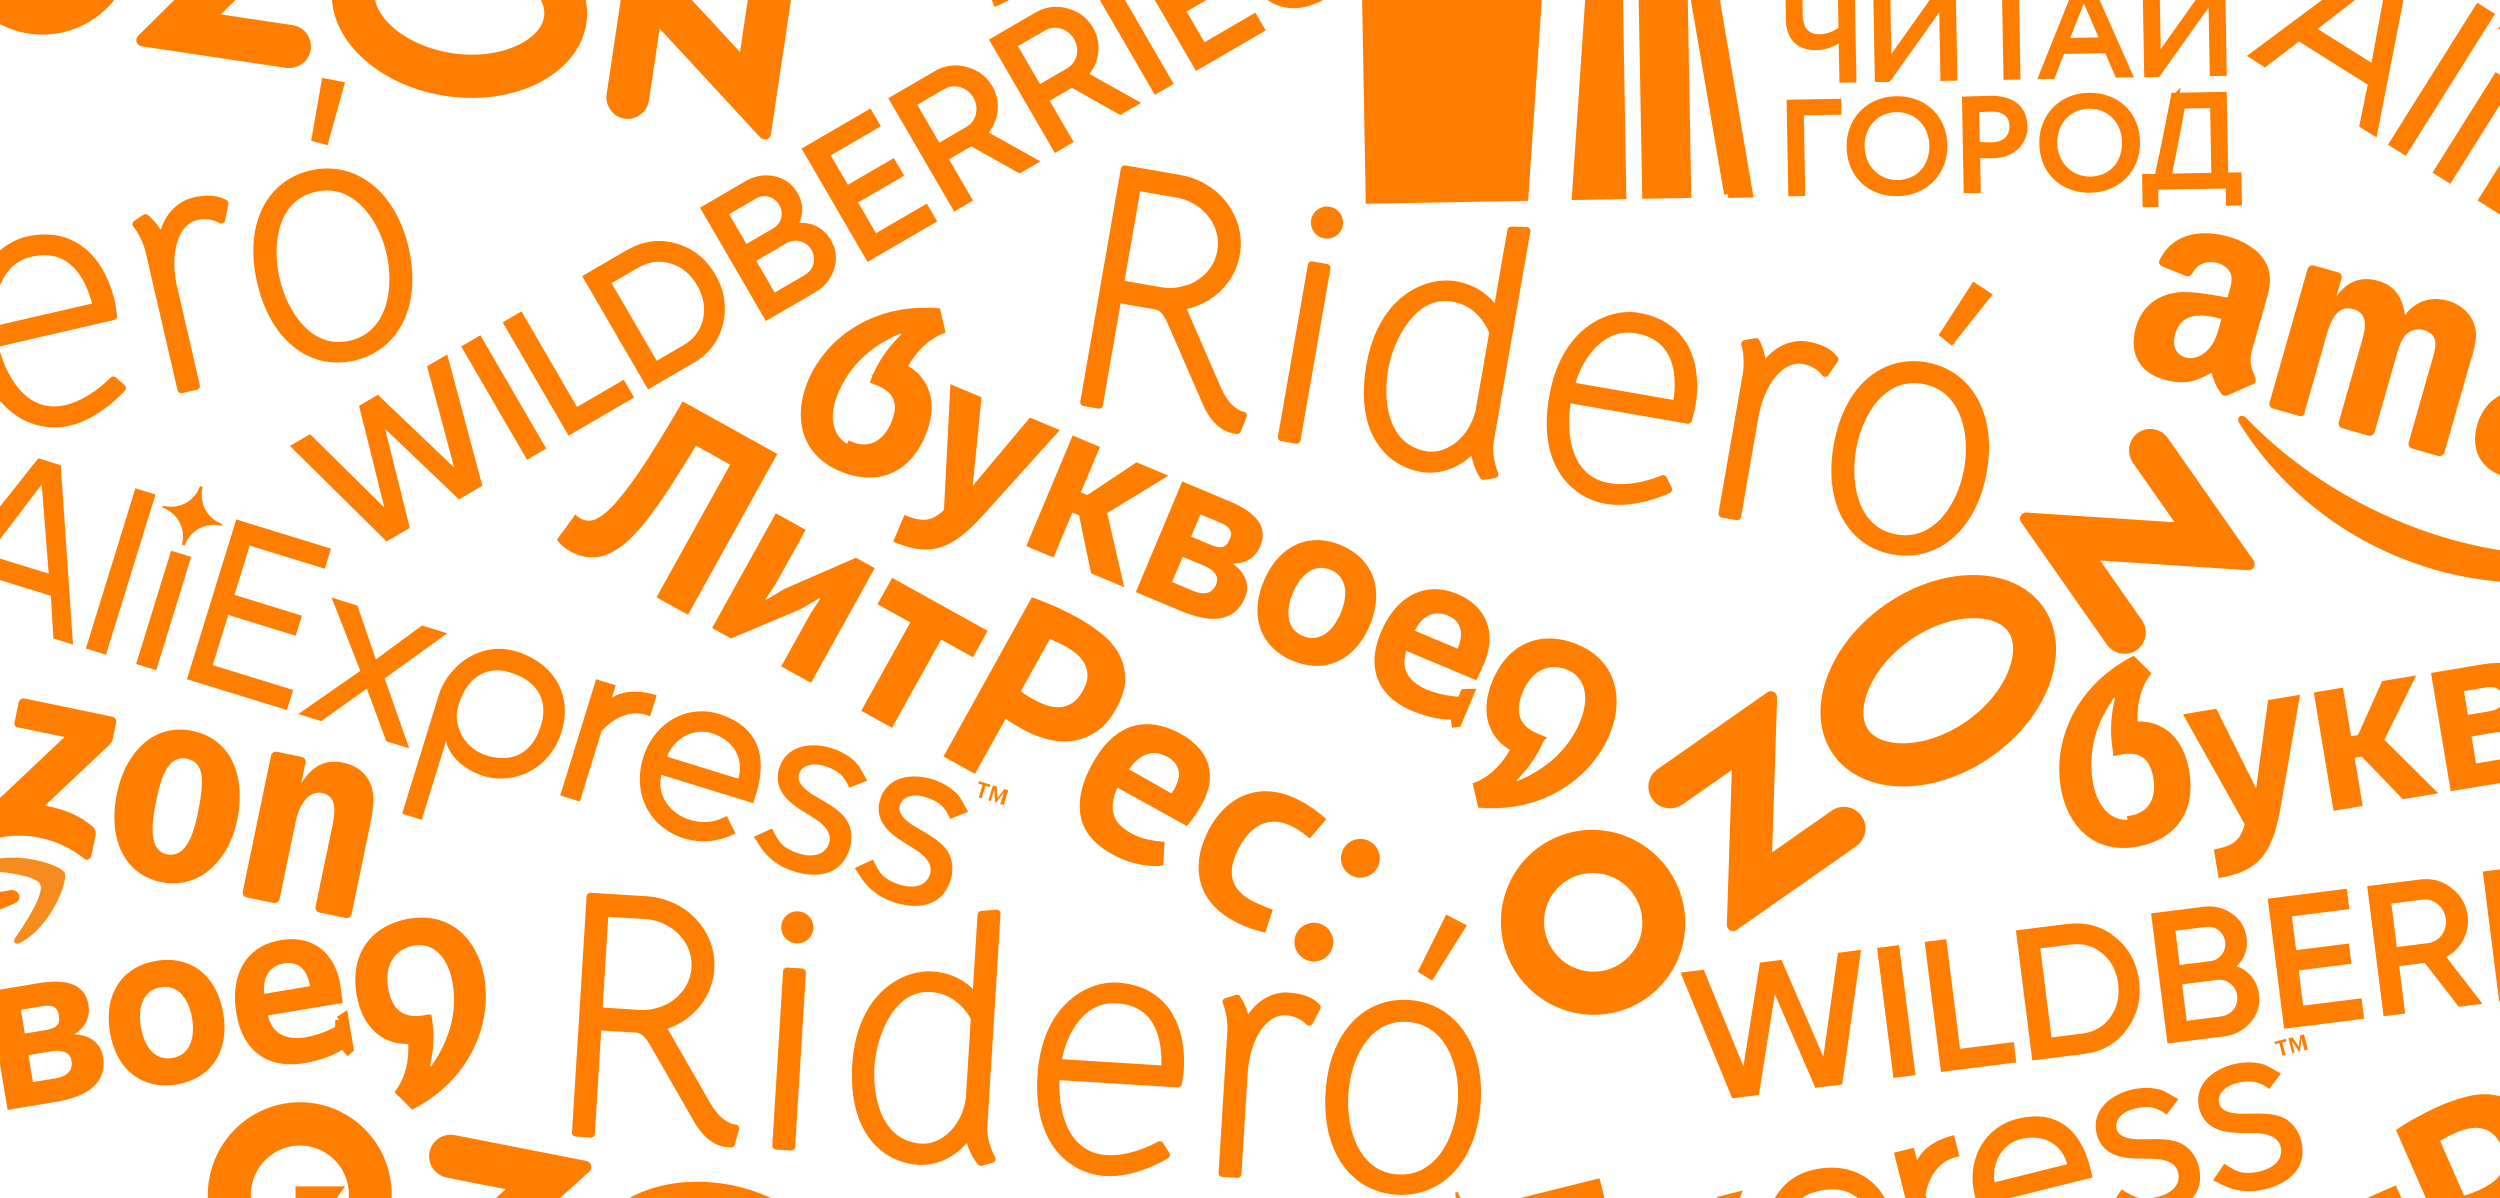 <svg xmlns="http://www.w3.org/2000/svg" width="313" height="150" fill="none"><rect width="100%" height="100%" fill="#333333" stroke="none"/><g clip-path="url(#a)"><path fill="#fff" d="M0 0h313v150H0z"/><path fill="#FF7E00" stroke="#FF7E00" stroke-linejoin="round" stroke-width=".5" d="M100.652 121.768a.25.25 0 0 0-.235-.265l-1.862-.116a.25.25 0 0 0-.265.234l-1.35 21.795a.25.25 0 0 0 .234.265l1.863.116a.25.25 0 0 0 .265-.234l1.35-21.795Zm-.963-3.906a1.76 1.76 0 1 0 .216-3.513 1.76 1.76 0 0 0-.216 3.513Zm24.512 27.481a.248.248 0 0 0 .154-.363v-.001l-.002-.004-.009-.016-.034-.065a9.649 9.649 0 0 1-.495-1.159c-.265-.753-.509-1.737-.449-2.699l1.649-26.63a.249.249 0 0 0-.271-.264l-1.88.162a.25.25 0 0 0-.228.233l-.609 9.846c-1.071-1.163-2.77-2.35-5.323-2.508-3.638-.225-9.209 2.698-9.749 11.422-.265 4.283.684 7.291 2.245 9.266 1.561 1.976 3.714 2.889 5.797 3.018 2.262.14 4.581-.964 6.166-3.037.169.797.468 1.477.748 1.991a8.143 8.143 0 0 0 .667 1.034l.005.008c.055.099.171.15.283.121l1.335-.355Zm-1.615.238-.001-.001.001.001Zm-6.013-21.622h.002c3.251.202 4.848 2.829 5.218 3.561l-.619 9.989c-.553 3.843-3.355 6.075-5.805 5.923-2.472-.153-4.063-1.503-5.013-3.393-.956-1.902-1.258-4.349-1.116-6.641.102-1.652.677-4.122 1.868-6.124 1.19-2 2.963-3.489 5.465-3.315Zm29.368 2.196-.001-.002c-1.418-1.737-3.457-2.721-6.052-2.882-3.638-.225-9.209 2.699-9.749 11.422-.265 4.286.745 7.299 2.367 9.277a8.251 8.251 0 0 0 5.913 3.022c1.875.116 3.756-.41 5.179-.971 1.424-.561 2.411-1.165 2.507-1.229a.249.249 0 0 0 .073-.342l-.761-1.201a.247.247 0 0 0-.195-.116c-.051-.003-.091.011-.091.011l-.024.009a.86.86 0 0 1-.023.01 1.196 1.196 0 0 1-.038.02l-.059.031a15.938 15.938 0 0 1-1.955.879c-1.226.454-2.846.876-4.481.775-2.473-.153-4.064-1.503-5.014-3.393-.938-1.867-1.246-4.257-1.123-6.51l15.046.932a.25.25 0 0 0 .262-.211l.13-.819a8.58 8.58 0 0 0 .109-.978c.036-.558.052-1.318-.019-2.177-.141-1.713-.627-3.849-2.001-5.557Zm-13.232 6.696c.132-1.221.702-3.094 1.793-4.665 1.165-1.676 2.896-2.977 5.297-2.828 1.531.095 2.655.553 3.483 1.204.83.652 1.379 1.511 1.738 2.43.666 1.705.669 3.59.616 4.66l-12.927-.801Zm31.003-4.78.001.001a.248.248 0 0 0 .219.09.248.248 0 0 0 .196-.133l.947-1.811a.248.248 0 0 0-.093-.33l-.015-.015-.016-.016c-.031-.03-.075-.074-.13-.125a3.488 3.488 0 0 0-.614-.45c-.57-.333-1.473-.675-2.875-.762-1.987-.123-3.876.948-5.183 3.106a7.352 7.352 0 0 0-.539-1.731 6.85 6.85 0 0 0-.492-.9l-.011-.016-.024-.038-.005-.008a.25.25 0 0 0-.296-.126l-1.298.397a.25.25 0 0 0-.127.388l.013.029c.019.045.047.116.079.21.066.188.149.463.227.8.158.675.294 1.593.233 2.573l-1.092 17.634a.25.25 0 0 0 .234.265l1.863.115a.25.25 0 0 0 .265-.234l.78-12.601c.139-2.245.769-4.178 1.684-5.521.917-1.345 2.096-2.07 3.344-1.993a4.295 4.295 0 0 1 2.061.653 3.588 3.588 0 0 1 .63.511.413.413 0 0 1 .028.032l.006.006Zm-71.808 12.953a2.777 2.777 0 0 1-.983-.387l-.009-.006a5.005 5.005 0 0 1-1.364-1.181 11.514 11.514 0 0 1-.75-1.054l-5.582-9.743c3.296-1.018 5.753-3.862 5.969-7.357.284-4.589-3.416-8.537-8.256-8.837l-5.112-.316-1.862-.116a.25.25 0 0 0-.265.234l-1.828 29.523a.25.25 0 0 0 .234.265l1.862.115a.25.25 0 0 0 .265-.234l.817-13.184 4.658.288c.811.087 1.34.765 1.814 1.516l5.707 9.936.003.006c1.106 1.815 2.425 2.803 3.964 2.898h.004l.002.001h.015v.001h.018v.001h.015v.001h.015l.001.001h.016l.002.001h.015v.001h.016l.001.001h.014l.001.001h.016v.001h.016l.001.001h.016v.001h.016v.001h.016v.001h.016v.001h.016l.001.001h.015l.001.001h.015l.001.001h.015l.001.001h.015l.001.001h.005a.25.25 0 0 0 .257-.184l.514-1.877a.25.25 0 0 0-.226-.316h-.012l-.001-.001h-.016v-.001h-.016v-.001h-.016v-.001h-.016v-.001h-.016v-.001h-.016l-.001-.001h-.015l-.001-.001h-.016v-.001h-.004Zm-16.017-14.596-.701-.044.735-11.864.701.043 4.161.258c.882.054 1.71.259 2.486.651l.006.002a6.503 6.503 0 0 1 1.981 1.426c1.112 1.176 1.664 2.696 1.567 4.25-.096 1.554-.831 2.994-2.079 4.024l-.006.006c-.601.53-1.309.906-2.132 1.163l-.01.003a6.3 6.3 0 0 1-2.548.339l-4.16-.257Zm90.321 10.379c-.226 3.648.552 6.69 2.087 8.869 1.538 2.183 3.826 3.483 6.577 3.653 2.771.172 5.233-.854 7.054-2.843 1.818-1.986 2.985-4.917 3.21-8.546.223-3.591-.586-6.625-2.151-8.809-1.567-2.188-3.883-3.51-6.634-3.681-2.751-.17-5.182.838-6.978 2.814-1.792 1.973-2.939 4.895-3.165 8.543Zm2.357.226c.145-2.345.835-4.769 2.104-6.56 1.262-1.782 3.089-2.932 5.543-2.78 2.455.152 4.158 1.512 5.22 3.43 1.067 1.925 1.483 4.407 1.338 6.75-.147 2.363-.867 4.805-2.166 6.609-1.293 1.797-3.152 2.955-5.605 2.803-2.453-.152-4.124-1.528-5.157-3.462-1.037-1.944-1.423-4.445-1.277-6.79Z"/><path fill="#FF7E00" stroke="#FF7E00" stroke-width=".5" d="m179.016 122.304.211.131.132-.211 3.796-6.05.144-.23-.241-.125-1.657-.858-.225-.117-.114.227-3.134 6.29-.102.204.194.12.996.619Z"/><path fill="#FF7E00" stroke="#FF7E00" stroke-linejoin="round" stroke-width=".5" d="M9.984 30.918h-.002c-1.854-1.263-4.088-1.625-6.622-1.04-3.552.82-8.059 5.21-6.093 13.725.967 4.185 2.794 6.785 4.911 8.22a8.254 8.254 0 0 0 6.53 1.212c1.83-.423 3.483-1.463 4.687-2.405 1.205-.944 1.979-1.804 2.053-1.892a.25.25 0 0 0-.027-.35l-1.071-.934a.25.25 0 0 0-.22-.055c-.05.011-.084.036-.085.036a.297.297 0 0 0-.04.032 1.442 1.442 0 0 0-.078.076l-.046.045a15.781 15.781 0 0 1-1.577 1.355c-1.046.784-2.48 1.65-4.075 2.019-2.414.557-4.324-.284-5.773-1.825-1.43-1.522-2.406-3.726-2.93-5.921l14.688-3.392a.25.25 0 0 0 .191-.276l-.109-.822a8.365 8.365 0 0 0-.174-.969 14.967 14.967 0 0 0-.638-2.081c-.623-1.603-1.697-3.511-3.5-4.758ZM-.793 41.106c-.222-1.208-.209-3.166.39-4.983.639-1.938 1.928-3.678 4.272-4.22 1.494-.344 2.702-.225 3.681.163.982.389 1.753 1.056 2.359 1.835 1.123 1.444 1.663 3.25 1.917 4.29l-12.62 2.915Zm28.357-13.411h.001a.25.25 0 0 0 .385-.159l.393-2.006a.25.25 0 0 0-.183-.29l-.019-.01-.02-.01a3.522 3.522 0 0 0-.878-.34c-.64-.157-1.603-.228-2.972.088-1.94.448-3.445 2.013-4.083 4.453a7.36 7.36 0 0 0-1.01-1.505 6.81 6.81 0 0 0-.743-.735l-.034-.03-.007-.006a.25.25 0 0 0-.32-.037l-1.131.75a.25.25 0 0 0-.011.409 3.349 3.349 0 0 1 .157.203 9.085 9.085 0 0 1 1.401 3.102l3.975 17.215a.25.25 0 0 0 .3.187l1.818-.42a.25.25 0 0 0 .187-.3l-2.84-12.301c-.506-2.191-.453-4.224.042-5.772.495-1.55 1.419-2.581 2.638-2.863a4.29 4.29 0 0 1 2.161.04 3.578 3.578 0 0 1 .75.31l.036.022.007.005Zm4.881 7.663c.822 3.562 2.433 6.256 4.525 7.907 2.097 1.655 4.66 2.25 7.346 1.63 2.705-.625 4.773-2.31 5.952-4.735 1.177-2.421 1.462-5.563.644-9.107-.81-3.505-2.45-6.183-4.571-7.831-2.125-1.652-4.722-2.26-7.408-1.64-2.685.62-4.729 2.28-5.888 4.686-1.156 2.401-1.423 5.529-.6 9.09Zm2.323-.455c-.529-2.289-.557-4.81.149-6.887.702-2.068 2.127-3.69 4.522-4.244 2.397-.553 4.416.266 5.98 1.801 1.572 1.542 2.677 3.803 3.205 6.09.533 2.307.537 4.853-.194 6.952-.728 2.091-2.18 3.73-4.575 4.283-2.394.553-4.388-.29-5.929-1.85-1.548-1.568-2.63-3.855-3.158-6.145Z"/><path fill="#FF7E00" stroke="#FF7E00" stroke-width=".5" d="m40.592 17.807.24.066.066-.24 1.916-6.88.073-.262-.267-.05-1.833-.352-.25-.048-.043.25-1.214 6.923-.039.224.22.06 1.13.31Z"/><path fill="#FF7E00" stroke="#FF7E00" stroke-linejoin="round" stroke-width=".5" d="M166.324 33.587a.25.25 0 0 0-.203-.29l-1.839-.32a.25.25 0 0 0-.289.204l-3.748 21.512a.25.25 0 0 0 .203.29l1.839.32a.25.25 0 0 0 .289-.204l3.748-21.512Zm-.526-3.989a1.76 1.76 0 1 0 .604-3.467 1.76 1.76 0 0 0-.604 3.467Zm21.329 30.019a.25.25 0 0 0 .193-.343v-.001l-.002-.004-.007-.017-.027-.068a9.935 9.935 0 0 1-.363-1.206c-.181-.778-.314-1.783-.149-2.733l4.58-26.285a.25.25 0 0 0-.24-.293l-1.886-.046a.25.25 0 0 0-.253.207l-1.693 9.718c-.936-1.275-2.494-2.641-5.013-3.08-3.591-.626-9.451 1.665-10.951 10.275-.736 4.227-.125 7.323 1.208 9.458 1.334 2.136 3.373 3.281 5.429 3.64 2.232.388 4.659-.453 6.463-2.339a7.42 7.42 0 0 0 .524 2.062 7.927 7.927 0 0 0 .513 1.04c.016.028.028.047.035.062l.005.008a.25.25 0 0 0 .268.15l1.366-.205Zm-1.632.06-.001-.002h.001v.001Zm-3.588-22.154h.002c3.209.56 4.505 3.346 4.792 4.115l-1.718 9.86c-.973 3.758-4.005 5.667-6.423 5.246-2.441-.425-3.873-1.943-4.608-3.926-.74-1.997-.77-4.462-.376-6.724.284-1.63 1.128-4.022 2.533-5.88 1.403-1.857 3.329-3.14 5.798-2.691Zm28.946 5.424-.001-.002c-1.218-1.883-3.135-3.086-5.697-3.532-3.591-.625-9.45 1.665-10.95 10.275-.738 4.231-.066 7.338 1.327 9.482a8.255 8.255 0 0 0 5.544 3.657c1.851.322 3.778.006 5.254-.394 1.477-.4 2.525-.892 2.627-.944a.25.25 0 0 0 .111-.332l-.623-1.278a.25.25 0 0 0-.298-.13 16.03 16.03 0 0 1-2.166.705c-1.269.317-2.926.557-4.54.276-2.44-.425-3.872-1.943-4.608-3.926-.726-1.958-.768-4.368-.398-6.594l14.852 2.587a.25.25 0 0 0 .284-.18l.219-.8c.034-.1.126-.45.216-.96.098-.55.197-1.304.222-2.166.049-1.718-.198-3.894-1.375-5.744Zm-13.891 5.195c.266-1.2 1.039-2.998 2.298-4.439 1.342-1.537 3.206-2.639 5.576-2.226 1.511.263 2.577.843 3.329 1.581.753.74 1.203 1.654 1.459 2.608.474 1.767.268 3.64.098 4.699l-12.76-2.223Zm31.341-1.328h.001v.001a.25.25 0 0 0 .417.003l1.141-1.695a.249.249 0 0 0-.056-.338l-.013-.017-.014-.017a3.572 3.572 0 0 0-.676-.654c-.53-.394-1.39-.834-2.774-1.075-1.961-.342-3.956.514-5.493 2.514a7.352 7.352 0 0 0-.345-1.78 6.977 6.977 0 0 0-.399-.965l-.02-.04-.004-.01a.25.25 0 0 0-.28-.158l-1.334.252a.25.25 0 0 0-.169.372l.01.03c.014.047.033.12.055.218a9.058 9.058 0 0 1 .085 3.403l-3.032 17.405a.25.25 0 0 0 .203.29l1.838.32a.251.251 0 0 0 .29-.204l2.167-12.438c.386-2.215 1.225-4.067 2.283-5.301 1.059-1.236 2.311-1.826 3.544-1.611a4.291 4.291 0 0 1 1.976.876c.209.17.362.328.461.443.049.057.085.104.108.134l.025.035.005.007Zm-72.799 4.946a2.78 2.78 0 0 1-.934-.494l-.009-.006a5.008 5.008 0 0 1-1.225-1.325c-.218-.36-.43-.708-.628-1.13l-4.474-10.3c3.389-.649 6.145-3.203 6.746-6.653.789-4.53-2.453-8.862-7.23-9.694l-5.046-.88-1.838-.32a.25.25 0 0 0-.289.204l-5.077 29.14a.25.25 0 0 0 .203.289l1.839.32a.25.25 0 0 0 .289-.203l2.267-13.014 4.599.801c.796.176 1.246.909 1.635 1.707l4.575 10.505h-.001l.003.006c.899 1.927 2.101 3.054 3.62 3.319h.006l.001.001h.005v.001h.006l.001.001h.004l.001.001h.005l.001.001h.005l.001.001h.005v.001h.005l.001.001h.005l.001.001h.005v.001h.006v.001h.005l.001.001h.005l.001.001h.005v.001h.006v.001h.005l.001.001h.005l.001.001h.005v.001h.006v.001h.005l.001.001h.005v.001h.006v.001h.006v.001h.005l.001.001h.005v.001h.005l.001.001h.005l.001.001h.005l.001.001h.005v.001h.005l.001.001h.006v.001h.005l.001.001h.005v.001h.005l.001.001h.005l.001.001h.005v.001h.006v.001h.006v.001h.005l.001.001h.005v.001h.006v.001h.005l.001.001h.006v.001h.005l.001.001h.005v.001h.006v.001h.005l.001.001h.005l.001.001h.005v.001h.005l.001.001h.005l.001.001h.005v.001h.006v.001h.006v.001h.002a.249.249 0 0 0 .275-.154l.718-1.809a.248.248 0 0 0-.189-.339h-.008v-.001h-.006v-.001h-.005v-.001h-.006v-.001h-.006v-.001h-.006v-.001h-.005v-.001h-.006v-.001h-.006v-.001h-.005l-.001-.001h-.005l-.001-.001h-.005v-.001h-.006v-.001h-.005l-.001-.001h-.005v-.001h-.006v-.001h-.006v-.001h-.005l-.001-.001h-.005v-.001h-.006v-.001h-.006v-.001h-.005v-.001h-.006v-.001h-.006v-.001h-.002Zm-14.307-16.276-.693-.12 2.041-11.712.692.121 4.107.715c.87.152 1.671.447 2.399.922l.006.003a6.521 6.521 0 0 1 1.812 1.636c.974 1.291 1.355 2.863 1.088 4.397-.268 1.534-1.158 2.884-2.511 3.77l-.007.005c-.656.46-1.401.757-2.248.92l-.01.003c-.846.2-1.699.207-2.569.056l-4.107-.716Zm88.622 20.288c-.627 3.601-.19 6.71 1.095 9.045 1.288 2.34 3.419 3.884 6.134 4.357 2.735.477 5.295-.271 7.324-2.047 2.026-1.772 3.511-4.557 4.135-8.14.617-3.544.148-6.648-1.165-8.992-1.316-2.347-3.472-3.917-6.188-4.39-2.715-.473-5.243.26-7.246 2.026-1.999 1.763-3.461 4.54-4.089 8.141Zm2.318.485c.403-2.315 1.357-4.648 2.815-6.288 1.452-1.632 3.395-2.573 5.817-2.15 2.423.421 3.965 1.961 4.809 3.984.848 2.032.987 4.545.584 6.857-.406 2.332-1.392 4.68-2.882 6.33-1.484 1.642-3.459 2.588-5.881 2.166-2.421-.422-3.93-1.973-4.742-4.01-.817-2.046-.924-4.575-.52-6.89Z"/><path fill="#FF7E00" stroke="#FF7E00" stroke-width=".5" d="m244.15 42.771.196.154.154-.195 4.441-5.594.169-.212-.226-.151-1.552-1.036-.212-.141-.137.213-3.81 5.906-.123.19.179.142.921.724Z"/><path fill="#FF7E00" d="M312.123 137.072c-1.066-.148-2.172-.067-3.29.229a21.032 21.032 0 0 0-3.271 1.117c-1.002.44-2 .93-2.963 1.457a35.222 35.222 0 0 0-2.624 1.59l9.147 20.871 4.127-1.809-3.178-7.252c.109-.03.284-.072.527-.16.227-.082.484-.177.726-.266.257-.095.479-.192.7-.289l.486-.213a12.464 12.464 0 0 0 2.847-1.722c.857-.692 1.546-1.486 2.039-2.405.514-.911.789-1.927.846-3.041.071-1.121-.199-2.338-.78-3.664-.64-1.46-1.428-2.537-2.36-3.219-.924-.666-1.912-1.077-2.979-1.224Zm1.444 8.346a3.19 3.19 0 0 1-.519 1.58 4.062 4.062 0 0 1-1.191 1.172 9.141 9.141 0 0 1-1.542.852l-.369.161c-.162.071-.36.141-.537.218-.183.063-.366.126-.535.182-.154.05-.299.078-.38.096l-2.991-6.824c.202-.142.484-.3.825-.485.341-.184.718-.367 1.115-.541a8.373 8.373 0 0 1 1.598-.525 4.078 4.078 0 0 1 1.58-.042c.515.091.973.294 1.402.633.423.324.78.818 1.071 1.481.357.775.517 1.46.473 2.042Zm-24.616 11.948 4.304-1.886 5.077 11.585 4.039-1.77-5.077-11.585 4.186-1.835-1.518-3.463-12.529 5.49 1.518 3.464ZM140.045 81.785c-.528-.938-1.263-1.77-2.176-2.478a20.92 20.92 0 0 0-2.871-1.925 37.724 37.724 0 0 0-2.955-1.475 35.054 35.054 0 0 0-2.854-1.124l-11.06 19.924 3.94 2.187 3.842-6.923c.091.069.23.183.448.322l.652.417c.231.147.442.264.653.381l.464.258a12.45 12.45 0 0 0 3.096 1.221c1.069.262 2.118.33 3.148.165 1.036-.143 2.011-.54 2.932-1.17.934-.623 1.739-1.575 2.442-2.841.773-1.393 1.153-2.674 1.13-3.827-.03-1.14-.302-2.174-.831-3.112Zm-5.764 6.206a3.192 3.192 0 0 1-1.572.544 4.047 4.047 0 0 1-1.654-.237 9.144 9.144 0 0 1-1.612-.71l-.352-.196c-.154-.086-.329-.201-.498-.295l-.469-.316c-.133-.092-.244-.19-.307-.243l3.617-6.515c.234.075.531.203.884.362.354.16.727.349 1.107.56.493.273.962.589 1.386.953.423.364.752.767.991 1.231.239.464.355.952.346 1.499-.001.533-.178 1.116-.529 1.75-.4.753-.849 1.295-1.338 1.613Zm16.843 7.325a5.523 5.523 0 0 0-1.306-1.958 8.854 8.854 0 0 0-1.968-1.461c-2.181-1.21-4.235-1.523-6.141-.942-1.898.602-3.558 2.166-4.956 4.685-1.312 2.364-1.801 4.504-1.467 6.456.319 1.944 1.647 3.565 3.954 4.846 1.098.609 2.239 1.04 3.404 1.263 1.157.237 2.163.281 2.998.136l.163-2.946s-.927-.054-1.87-.246a7.525 7.525 0 0 1-2.305-.82c-1.267-.703-1.995-1.513-2.222-2.43-.227-.918-.1-2.043.516-3.284l8.667 4.811c.38-.452.708-.877 1.008-1.318.314-.433.562-.847.789-1.255.617-1.112.978-2.126 1.068-3.052.061-.905-.025-1.744-.332-2.485Zm-4.446 4.03-5.329-3.033c.623-.924 1.356-1.548 2.147-1.845.812-.303 1.511-.302 2.695.318.859.44 1.318 1.174 1.407 1.941.082.782-.279 1.63-.92 2.618Zm9.97 13.374c-2.688-1.491-3.118-3.7-1.431-6.739 1.796-3.236 4.277-3.792 6.852-2.363.9.5 1.915 1.358 1.915 1.358l2.056-2.411c-.941-.891-2.061-1.659-3.017-2.19-5.192-2.883-9.381-.643-11.537 3.241-2.14 3.855-2.343 8.73 2.877 11.628a14.55 14.55 0 0 0 4.055 1.515l.939-2.884c-.03.02-1.837-.67-2.709-1.155Zm12.489-3.134a2.438 2.438 0 0 0 3.304-.946 2.427 2.427 0 0 0-.945-3.304 2.428 2.428 0 0 0-3.304.946 2.44 2.44 0 0 0 .945 3.304Zm-3.468 6.247a2.439 2.439 0 0 0-3.304.945 2.425 2.425 0 0 0 .953 3.29 2.425 2.425 0 0 0 3.297-.931 2.418 2.418 0 0 0-.946-3.304ZM98.251 73.714l-2.328 1.377-.099-.055 1.255-1.862 3.796-6.838-3.743-2.078-7.975 14.366 2.364 1.312 8.716-3.665 2.402-1.41.085.048-1.274 1.962-3.64 6.556 3.729 2.07 7.975-14.366-2.35-1.304-8.913 3.887ZM81.852 56.273a70.374 70.374 0 0 1-2.895 4.32c-.872 1.172-1.633 2.112-2.289 2.797-.664.699-1.261 1.177-1.777 1.443-.414.249-.808.361-1.19.352a2.171 2.171 0 0 1-1.025-.275c-.112-.062-.217-.139-.336-.223-.105-.077-.194-.181-.305-.28l-2.304 3.157c.203.297.444.56.7.794.257.234.607.465 1.043.707a5.642 5.642 0 0 0 2.333.707c.453.011.944-.01 1.424-.112.494-.094.992-.296 1.51-.598a10.271 10.271 0 0 0 2.347-1.808c.775-.766 1.58-1.718 2.404-2.806a73.9 73.9 0 0 0 2.636-3.82 210.88 210.88 0 0 0 3.01-4.826l4.278 2.374-9.217 16.604 3.94 2.187 11.177-20.135-11.847-6.577a185.25 185.25 0 0 1-3.617 6.018Zm28.008 19.376 4.108 2.28-6.139 11.06 3.855 2.14 6.139-11.06 3.996 2.219 1.836-3.307-11.96-6.639-1.835 3.307Zm83.449 95.248-5.087-20.371 12.041-3.006.637 2.554-9.547 2.383 1.564 6.264 8.574-2.141.638 2.554-8.574 2.141 1.594 6.385 10.216-2.551.638 2.554-12.709 3.173.015.061Zm25.357-6.331-5.487-4.38-2.783 6.445-2.919.729 3.848-8.649-7.827-5.991 3.284-.82 5.471 4.577 2.738-6.627 3.223-.805-3.788 8.892 7.158 5.9-2.918.729Zm6.386-3.921 2.505 10.034-2.493.622-3.75-15.019c-.957-3.831.945-8.634 5.505-9.773 4.622-1.154 8.817.899 10.016 5.703 1.169 4.682-1.553 8.786-5.566 9.788-1.946.486-4.773.288-6.217-1.355Zm9.169-7.78c-.82-3.284-3.435-4.698-7.159-3.574-1.809.516-4.272 2.552-2.86 7.174.44 1.505 2.735 3.968 6.201 3.103 2.98-.744 4.744-2.994 3.818-6.703Zm6.58 6.173-3.675-14.715 2.493-.623.395 1.581c.867-1.702 2.631-2.659 4.637-3.16l.668 2.675c-.319.015-3.39.394-4.242 4.742l2.232 8.939-2.493.622-.015-.061Zm6.433-9.422c-1.063-4.257 1.112-8.482 5.308-9.53 5.229-1.306 8.041 1.675 9.149 6.114l.304 1.216-11.676 2.915c.881 2.752 3.739 3.589 6.034 2.951 1.688-.486 2.722-1.261 3.634-2.781l2.067 1.293c-1.156 1.839-2.859 3.298-5.23 3.89-4.454 1.047-8.436-1.447-9.59-6.068Zm5.748-6.991c-2.372.592-3.68 3.115-3.24 5.395l9.061-2.262c-.547-2.189-2.659-3.923-5.821-3.133Zm11.261 8.364 1.414-2.098c-.06.016 1.155.746 1.292.776.517.259 1.003.396 1.581.381 1.687.03 4.515-.805 4.212-3.055-.182-1.246-1.262-1.687-2.402-1.855-1.459-.152-2.964.03-4.453-.244-1.688-.29-2.949-1.202-3.374-2.905-1.109-4.439 5.033-6.748 8.408-5.394.152.091 1.869 1.019 1.808 1.034l-1.46 1.915c-1.185-.866-2.173-1.201-4.119-.715-.973.243-2.204 1.002-2.19 2.097 0 1.55 1.778 1.688 2.949 1.718 1.55.001 3.192-.151 4.667.321 2.036.654 3.054 2.919 2.841 4.911-.229 2.189-2.221 3.526-4.151 4.072-2.281.699-4.47.47-6.521-.761-.122.03-.502-.198-.502-.198Zm12.831-3.204 1.415-2.098c-.061.016 1.155.746 1.291.776.517.259 1.004.396 1.581.381 1.688.03 4.515-.805 4.212-3.055-.182-1.246-1.261-1.687-2.401-1.855-1.46-.152-2.965.03-4.454-.244-1.687-.29-2.949-1.202-3.374-2.905-1.108-4.439 5.034-6.748 8.408-5.394.152.092 1.869 1.019 1.808 1.034l-1.459 1.915c-1.186-.866-2.174-1.201-4.12-.715-.973.243-2.204 1.002-2.189 2.097-.001 1.55 1.778 1.688 2.948 1.718 1.551.001 3.192-.151 4.667.321 2.037.654 3.054 2.92 2.841 4.911-.229 2.189-2.22 3.526-4.151 4.072-2.28.699-4.469.47-6.521-.761-.122.03-.502-.198-.502-.198Zm8.7-15.608-.395-1.582-.547.137-.076-.304 1.459-.364.076.304-.547.136.395 1.581-.365.092Zm2.736-.684-.364-1.46-.183 1.596-.122.031-.912-1.323.365 1.459-.304.076-.471-1.885.486-.121.806 1.155.167-1.398.487-.122.471 1.885-.426.107Zm-101.423 20.673-.031-.122-.03-.121a3.832 3.832 0 0 1-4.483-2.692l-.183.045-.182.046a3.833 3.833 0 0 1-2.692 4.483l.03.122.031.122a3.832 3.832 0 0 1 4.483 2.692l.183-.046.182-.045a3.833 3.833 0 0 1 2.692-4.484Zm123.08-127.021 11.172-17.778 10.507 6.603-1.401 2.229-8.331-5.236-3.435 5.466 7.482 4.702-1.4 2.229-7.483-4.702-3.501 5.572 8.915 5.603-1.4 2.228-11.092-6.97-.033.054Zm-14.802-9.302 1.076-5.245-8.597-5.403-4.26 3.245-2.282-1.434 18.07-13.442 2.494 1.567-4.325 22.08-2.176-1.368Zm3.574-18.998-8.773 6.775 6.74 4.235 2.033-11.01Zm.035 21.267L310.145.334l2.229 1.4-11.171 17.778-2.229-1.4Zm5.572 3.5 7.903-12.577 2.229 1.4-7.903 12.578-2.229-1.4Zm14.822-13.928.067-.106.067-.106a3.833 3.833 0 0 1-1.164-5.099l-.159-.1-.159-.1a3.833 3.833 0 0 1-5.099 1.164l-.066.106-.067.106a3.833 3.833 0 0 1 1.164 5.099l.159.1.159.1a3.832 3.832 0 0 1 5.098-1.164ZM23.387 85.093 29.58 65.03l11.858 3.66-.777 2.516-9.402-2.902-1.904 6.168 8.444 2.607-.777 2.515-8.444-2.607-1.941 6.288 10.06 3.106-.776 2.516-12.516-3.864-.018.06Zm24.972 7.709-2.427-6.587-5.718 4.073-2.874-.888 7.77-5.407-3.596-9.178 3.234.998 2.312 6.749 5.773-4.253 3.174.98-7.844 5.647 3.07 8.753-2.874-.887Zm7.493-.048-3.05 9.881-2.455-.758 4.566-14.792c1.165-3.773 5.278-6.898 9.77-5.511 4.551 1.405 7.077 5.333 5.617 10.064-1.424 4.611-5.877 6.713-9.83 5.493-1.916-.592-4.232-2.225-4.617-4.377Zm11.873-1.91c.998-3.235-.506-5.798-4.275-6.765-1.815-.494-4.977-.027-6.16 4.658-.403 1.516.285 4.81 3.699 5.865 2.934.906 5.608-.106 6.736-3.759Zm2.433 8.687 4.474-14.493 2.456.758-.48 1.558c1.622-1.008 3.626-.914 5.603-.304l-.814 2.635c-.28-.152-3.104-1.418-6.084 1.86l-2.718 8.804-2.455-.758.018-.06ZM80.54 94.8c1.294-4.192 5.342-6.682 9.475-5.406 5.15 1.59 6.013 5.595 4.663 9.967l-.37 1.198-11.498-3.55c-.67 2.81 1.34 5.006 3.635 5.648 1.695.458 2.981.33 4.549-.498l1.099 2.176c-1.941.975-4.153 1.342-6.489.621-4.353-1.41-6.469-5.605-5.064-10.156Zm8.537-3.006c-2.336-.721-4.76.76-5.565 2.94l8.924 2.754c.665-2.156-.245-4.733-3.359-5.694Zm5.305 12.985 2.296-1.062c-.06-.018.603 1.236.704 1.332.308.489.653.858 1.155 1.144 1.428.9 4.28 1.649 5.185-.433.489-1.16-.205-2.097-1.094-2.83-1.17-.886-2.552-1.509-3.684-2.515-1.294-1.12-1.901-2.554-1.383-4.231 1.35-4.372 7.799-3.168 9.985-.263.083.157 1.072 1.84 1.013 1.821l-2.241.883c-.565-1.355-1.237-2.153-3.154-2.745-.958-.296-2.405-.283-2.959.661-.803 1.326.648 2.365 1.633 2.997 1.327.803 2.81 1.523 3.827 2.69 1.404 1.614 1.102 4.079-.111 5.672-1.329 1.755-3.725 1.868-5.66 1.336-2.313-.583-4.067-1.912-5.185-4.028-.12-.037-.327-.429-.327-.429Zm12.637 3.901 2.296-1.062c-.06-.018.602 1.236.704 1.332.308.489.653.858 1.155 1.144 1.428.9 4.28 1.649 5.185-.433.489-1.16-.206-2.096-1.094-2.83-1.17-.886-2.552-1.509-3.685-2.515-1.293-1.121-1.9-2.554-1.383-4.231 1.35-4.372 7.8-3.168 9.986-.263.083.157 1.072 1.84 1.012 1.821l-2.24.883c-.566-1.355-1.238-2.153-3.154-2.745-.958-.296-2.405-.283-2.959.661-.803 1.326.648 2.365 1.633 2.997 1.327.803 2.81 1.523 3.827 2.69 1.404 1.614 1.102 4.079-.111 5.672-1.329 1.755-3.725 1.868-5.66 1.336-2.313-.583-4.067-1.912-5.185-4.028-.12-.037-.327-.429-.327-.429Zm15.523-8.851.481-1.557-.539-.166.092-.3 1.438.444-.093.3-.539-.167-.48 1.557-.36-.111Zm2.695.832.444-1.437-.983 1.271-.12-.037-.095-1.604-.444 1.437-.299-.092.573-1.857.479.148.091 1.406.867-1.11.48.148-.574 1.856-.419-.129ZM6.682 79.936l-.317-5.346-9.702-2.995-3.276 4.237-2.575-.795 13.979-17.66 2.815.87 1.532 22.447-2.456-.758ZM5.221 60.659l-6.722 8.814 7.606 2.348-.884-11.162Zm5.534 20.535 6.193-20.063 2.516.777L13.27 81.97l-2.515-.776Zm6.288 1.94 4.381-14.193 2.516.777-4.382 14.193-2.515-.777Zm10.716-17.288.037-.12.037-.12a3.833 3.833 0 0 1-2.443-4.623l-.18-.056-.18-.055a3.833 3.833 0 0 1-4.623 2.442l-.037.12-.037.12a3.833 3.833 0 0 1 2.442 4.624l.18.055.18.056a3.833 3.833 0 0 1 4.624-2.443Zm189.118 71.666-6.475-15.741 2.9-.366 4.974 12.09 2.064-12.977 2.703-.34 5.239 12.124 1.827-13.011 2.899-.369-2.369 16.853-3.362.42-5.065-11.726-2.001 12.62-3.334.423Zm18.132-18.834 2.761-.347 2.051 16.279-2.761.347-2.051-16.279Zm10.392 12.635 6.721-.847.322 2.553-9.424 1.188-2.051-16.279 2.703-.341 1.729 13.726Zm13.485-15.623c2.266-.286 4.25.265 5.932 1.637 1.7 1.368 2.705 3.207 2.994 5.497.286 2.272-.232 4.302-1.537 6.069-1.289 1.745-3.074 2.771-5.34 3.057l-6.492.818-2.051-16.279 6.492-.818.002.019Zm1.73 13.725c1.561-.197 2.77-.883 3.59-2.055.857-1.176 1.182-2.59.981-4.186-.206-1.634-.867-2.885-1.989-3.812-1.104-.929-2.445-1.294-3.988-1.1l-3.769.475 1.405 11.153 3.77-.475Zm22.199-4.946c.168 1.334-.168 2.502-1.028 3.507-.859 1.005-1.945 1.6-3.354 1.778l-7.063.89-2.052-16.288 6.549-.825c1.352-.17 2.55.137 3.59.865 1.061.744 1.653 1.757 1.814 3.034.18 1.428-.254 2.59-1.256 3.537 1.541.569 2.587 1.811 2.8 3.502Zm-10.458-7.938.54 4.283 3.845-.485c1.2-.151 1.996-1.205 1.844-2.408-.151-1.202-1.183-2.026-2.383-1.875l-3.846.485Zm5.778 10.703c1.256-.158 2.121-1.279 1.96-2.556-.161-1.278-1.276-2.148-2.533-1.99l-4.36.549.575 4.565 4.36-.549-.002-.019Zm10.219-1.326 7.311-.921.322 2.555-10.014 1.261-2.052-16.287 9.9-1.247.322 2.554-7.197.907.533 4.227 6.606-.832.32 2.536-6.607.832.556 4.415Zm19.475.142-4.251-5.495-3.199.403.748 5.936-2.703.341-2.052-16.288 6.606-.832c1.485-.187 2.806.162 3.945 1.068 1.153.866 1.843 2.039 2.028 3.504.26 2.066-.815 4.129-2.681 5.128l4.548 5.858-2.989.377Zm-8.437-12.926.687 5.448 3.884-.489c1.447-.183 2.438-1.529 2.246-3.051-.189-1.502-1.504-2.577-2.932-2.397l-3.885.489Zm22.888 11.105-4.233-5.5-3.199.403.749 5.939-2.703.341-2.054-16.296 6.606-.833c1.486-.187 2.806.163 3.946 1.069 1.153.867 1.843 2.04 2.027 3.506.261 2.068-.814 4.132-2.68 5.131l4.548 5.861-3.007.379Zm-8.419-12.935.687 5.451 3.884-.49c1.447-.182 2.437-1.529 2.246-3.051-.19-1.504-1.505-2.579-2.933-2.4l-3.884.49ZM48.403 67.793 36.295 55.83l2.527-1.468 9.3 9.186-3.168-12.752 2.356-1.368 9.557 9.115-3.399-12.692 2.525-1.472 4.4 16.44-2.93 1.7-9.243-8.817 3.087 12.4-2.904 1.69Zm9.337-24.419 2.406-1.399L68.39 56.16l-2.405 1.399-8.246-14.185Zm14.501 7.572 5.856-3.405 1.294 2.226-8.212 4.773-8.246-14.185 2.356-1.37 6.952 11.96Zm6.313-19.649c1.974-1.148 4.016-1.416 6.1-.81 2.1.596 3.742 1.896 4.903 3.892 1.15 1.98 1.466 4.05.955 6.187-.505 2.11-1.748 3.752-3.722 4.9l-5.657 3.288-8.246-14.185 5.657-3.289.01.017Zm6.952 11.96c1.36-.791 2.206-1.895 2.503-3.294.33-1.417.076-2.846-.732-4.237-.828-1.423-1.925-2.318-3.32-2.733-1.379-.424-2.756-.236-4.1.545l-3.285 1.91 5.65 9.718 3.284-1.91Zm18.505-13.223c.675 1.162.822 2.369.423 3.63-.399 1.261-1.166 2.233-2.393 2.946l-6.155 3.578-8.25-14.193 5.707-3.317c1.177-.685 2.4-.87 3.642-.606 1.268.27 2.208.972 2.855 2.085.723 1.244.777 2.483.225 3.746 1.641-.078 3.089.657 3.946 2.13ZM91.283 26.81l2.17 3.732 3.35-1.948c1.046-.607 1.366-1.889.757-2.936-.609-1.048-1.88-1.404-2.926-.796l-3.351 1.948Zm9.499 7.597c1.095-.636 1.453-2.006.806-3.119-.647-1.113-2.014-1.479-3.109-.842l-3.799 2.208 2.312 3.978 3.799-2.209-.009-.016Zm8.89-5.212 6.371-3.703 1.294 2.226-8.726 5.073-8.25-14.193 8.626-5.015 1.295 2.227-6.272 3.645 2.141 3.683 5.757-3.346 1.285 2.21-5.757 3.346 2.236 3.847Zm17.984-7.475-6.06-3.398-2.787 1.62 3.007 5.173-2.356 1.369-8.25-14.193 5.757-3.346c1.294-.752 2.646-.947 4.049-.557 1.399.347 2.492 1.157 3.235 2.434 1.046 1.8.863 4.12-.465 5.767l6.474 3.617-2.604 1.514Zm-12.815-8.604 2.759 4.747 3.385-1.968c1.261-.732 1.647-2.359.876-3.685-.761-1.31-2.391-1.785-3.635-1.062l-3.385 1.968Zm25.406 1.284-6.044-3.41-2.787 1.62 3.008 5.175-2.355 1.37-8.255-14.2 5.757-3.346c1.294-.753 2.646-.947 4.049-.557 1.4.347 2.493 1.158 3.236 2.435 1.047 1.802.864 4.122-.464 5.77l6.476 3.62-2.621 1.523Zm-12.801-8.62 2.761 4.75 3.384-1.968c1.261-.732 1.647-2.36.876-3.686-.762-1.31-2.393-1.787-3.637-1.063l-3.384 1.967Zm8.895-8.104 2.356-1.37 8.253 14.198-2.356 1.37-8.253-14.198Zm14.458 7.613 6.37-3.703 1.294 2.226-8.726 5.073-8.25-14.193 8.626-5.015 1.295 2.227-6.271 3.645 2.141 3.683 5.756-3.346 1.285 2.21-5.757 3.346 2.237 3.847Zm7.429-5.662 1.355-2.365c1.513 1.266 3.147 1.367 4.955.316 1.792-1.042 2.234-2.305 1.587-3.418-.342-.589-.838-.87-1.474-.894-.645-.041-1.708.117-3.144.47-1.615.392-2.447.525-3.771.463-1.309-.114-2.316-.777-3.058-2.053-.733-1.26-.855-2.502-.371-3.769.459-1.273 1.345-2.27 2.622-3.012 2.306-1.34 4.766-1.194 6.827.213l-1.335 2.286c-1.358-.962-2.76-1.044-4.17-.225-1.377.8-1.857 2-1.23 3.079.609 1.047 1.591 1.133 4.188.52.652-.137 1.126-.238 1.432-.284.313-.073.747-.128 1.3-.208.569-.09 1.058-.09 1.378-.036 1.105.146 2.479.639 3.169 2.055.742 1.276.877 2.576.369 3.879-.492 1.293-1.51 2.366-3.036 3.253-2.797 1.604-5.582 1.472-7.593-.27Z"/><path fill="#FF7E00" fill-rule="evenodd" d="M40.93 138.509a11.421 11.421 0 0 0-6.967.074 11.565 11.565 0 0 0-5.662 4.11 11.698 11.698 0 0 0-2.282 6.642 11.643 11.643 0 0 0 1.933 6.741 11.477 11.477 0 0 0 5.44 4.369 11.41 11.41 0 0 0 6.953.398 11.55 11.55 0 0 0 5.92-3.72 11.688 11.688 0 0 0 2.72-6.474 11.633 11.633 0 0 0-1.883-7.52 11.453 11.453 0 0 0-6.173-4.62Zm-3.77 17.282a6.094 6.094 0 0 1-3.5-1.369 6.168 6.168 0 0 1-2.046-3.17 6.238 6.238 0 0 1 2.502-6.765 6.09 6.09 0 0 1 7.151.196 6.157 6.157 0 0 1 2.144 3.103 6.236 6.236 0 0 1-2.447 6.953 6.12 6.12 0 0 1-3.804 1.052Zm19.77-13.676a2.683 2.683 0 0 0-2.955 1.535 2.73 2.73 0 0 0-.246 1.167c.003 1.301.994 2.384 2.257 2.632l7.33 1.437-14.393 12.989a.779.779 0 0 0-.015 1.142.752.752 0 0 0 .373.192l17.893 3.51c1.262.248 2.59-.38 3.084-1.584a2.728 2.728 0 0 0-.094-2.324 2.667 2.667 0 0 0-1.848-1.387l-8.93-1.751 14.382-12.979a.786.786 0 0 0 .014-1.153.766.766 0 0 0-.376-.194l-16.476-3.232Zm71.487 14.085a2.724 2.724 0 0 0-1.682.676 2.767 2.767 0 0 0-.896 1.588l-1.735 8.847-11.975-14.196a.766.766 0 0 0-1.149-.024.78.78 0 0 0-.195.383l-3.583 18.268c-.13.612-.049 1.25.23 1.808a2.724 2.724 0 0 0 1.303 1.262 2.679 2.679 0 0 0 3.223-.871 2.73 2.73 0 0 0 .482-1.098l1.751-8.924 11.975 14.196a.77.77 0 0 0 .782.246.774.774 0 0 0 .561-.604l3.596-18.335a2.711 2.711 0 0 0-.576-2.263 2.663 2.663 0 0 0-2.112-.959Zm-37.936-2.514c6.011 1.179 9.875 5.264 9.312 8.131-.562 2.866-5.682 5.19-11.694 4.011-6.011-1.18-9.875-5.265-9.313-8.131.563-2.867 5.683-5.19 11.695-4.011Zm1.042-5.314c-8.702-1.706-16.755 2.007-17.988 8.295-1.234 6.287 4.82 12.767 13.522 14.474 8.702 1.707 16.755-2.007 17.988-8.294 1.233-6.287-4.821-12.768-13.522-14.475ZM8.258-18.508a11.43 11.43 0 0 0-6.956.387 11.565 11.565 0 0 0-5.47 4.362 11.696 11.696 0 0 0-1.98 6.738A11.64 11.64 0 0 0-3.915-.374a11.474 11.474 0 0 0 5.63 4.12c2.256.752 4.69.781 6.965.083a11.546 11.546 0 0 0 5.75-3.982 11.69 11.69 0 0 0 2.424-6.59 11.633 11.633 0 0 0-2.22-7.428 11.451 11.451 0 0 0-6.375-4.337ZM5.272-1.074a6.092 6.092 0 0 1-3.558-1.21A6.166 6.166 0 0 1-.473-5.357 6.238 6.238 0 0 1-.47-9.146a6.21 6.21 0 0 1 2.191-3.083 6.12 6.12 0 0 1 3.56-1.222 6.09 6.09 0 0 1 3.593 1.095 6.161 6.161 0 0 1 2.282 3.003 6.237 6.237 0 0 1-2.131 7.057 6.115 6.115 0 0 1-3.753 1.222Zm19.133-14.552a2.664 2.664 0 0 0-2.207.685 2.716 2.716 0 0 0-.868 2.158c.06 1.3 1.1 2.336 2.373 2.527L31.09-9.15 17.297 4.474a.778.778 0 0 0 .037 1.142c.108.093.24.153.381.175l18.033 2.7c1.272.19 2.57-.497 3.01-1.722a2.731 2.731 0 0 0-.199-2.317 2.665 2.665 0 0 0-1.908-1.302L27.65 1.802l13.783-13.614a.785.785 0 0 0-.038-1.152.769.769 0 0 0-.385-.177l-16.605-2.485Zm72.05 10.849a2.72 2.72 0 0 0-1.65.75A2.764 2.764 0 0 0 93.98-2.4l-1.334 8.917L80.044-7.125a.767.767 0 0 0-1.149.027.782.782 0 0 0-.177.392l-2.756 18.41a2.765 2.765 0 0 0 .31 1.797c.304.545.783.969 1.359 1.201a2.658 2.658 0 0 0 2.312-.194 2.702 2.702 0 0 0 1.301-1.94l1.347-8.993 12.603 13.642a.767.767 0 0 0 1.148-.027.782.782 0 0 0 .177-.392L99.285-1.68a2.724 2.724 0 0 0-.677-2.235 2.673 2.673 0 0 0-2.153-.862ZM58.444-5.58c6.058.907 10.102 4.815 9.67 7.703-.433 2.89-5.444 5.441-11.502 4.534-6.059-.907-10.102-4.814-9.67-7.703.432-2.889 5.443-5.44 11.502-4.534Zm.801-5.355c-8.77-1.313-16.648 2.76-17.596 9.097-.949 6.336 5.391 12.537 14.161 13.85 8.77 1.313 16.647-2.76 17.596-9.096.949-6.337-5.391-12.538-14.16-13.85Zm134.577 116.268a11.424 11.424 0 0 0-4.778 5.07 11.557 11.557 0 0 0-.965 6.929c.4 2.36 1.519 4.544 3.202 6.251a11.635 11.635 0 0 0 6.196 3.282c2.349.429 4.766.119 6.92-.888a11.426 11.426 0 0 0 5.11-4.734 11.55 11.55 0 0 0 1.426-6.845 11.686 11.686 0 0 0-2.779-6.449 11.626 11.626 0 0 0-6.723-3.859 11.459 11.459 0 0 0-7.609 1.243Zm9.836 14.701a6.095 6.095 0 0 1-3.413 1.572 6.169 6.169 0 0 1-3.703-.725 6.24 6.24 0 0 1-2.606-2.749 6.204 6.204 0 0 1-.532-3.744 6.094 6.094 0 0 1 5.1-5.017 6.167 6.167 0 0 1 3.723.607 6.239 6.239 0 0 1 3.312 6.585 6.12 6.12 0 0 1-1.881 3.471Zm3.859-23.727a2.667 2.667 0 0 0-1.128 2.016 2.72 2.72 0 0 0 .855 2.163c.939.901 2.407.937 3.461.199l6.119-4.283-.624 19.377a.771.771 0 0 0 .402.707.762.762 0 0 0 .807-.039l14.938-10.457c1.054-.738 1.523-2.13.998-3.32-.159-.37-.397-.7-.698-.968a2.702 2.702 0 0 0-2.225-.65c-.395.064-.77.215-1.097.443l-7.456 5.219.624-19.362a.78.78 0 0 0-.406-.714.777.777 0 0 0-.815.04l-13.755 9.629Zm59.727-41.733a2.717 2.717 0 0 0-.68 1.681 2.76 2.76 0 0 0 .522 1.746l5.171 7.386-18.533-1.218a.768.768 0 0 0-.673 1.217l10.676 15.25c.35.519.866.903 1.462 1.09a2.722 2.722 0 0 0 1.812-.064 2.657 2.657 0 0 0 1.543-1.733 2.705 2.705 0 0 0-.391-2.303l-5.215-7.45 18.532 1.219a.766.766 0 0 0 .814-.81.781.781 0 0 0-.141-.406l-10.714-15.307a2.73 2.73 0 0 0-.886-.807 2.699 2.699 0 0 0-2.321-.166 2.655 2.655 0 0 0-.978.675Zm-28.122 25.587c5.018-3.514 10.641-3.463 12.316-1.07 1.675 2.393-.202 7.693-5.221 11.206s-10.641 3.463-12.316 1.07c-1.675-2.393.202-7.693 5.221-11.206Zm-3.106-4.436c-7.264 5.085-10.174 13.462-6.5 18.711 3.675 5.249 12.542 5.382 19.806.297 7.265-5.085 10.175-13.463 6.5-18.712-3.674-5.248-12.541-5.381-19.806-.296ZM1.81 113.107c-7.182 3.312-16.757 3.877-24.5 2.267-10.928-2.273-19.894-8.329-25.946-16.592-.476-.661.205-1.235.81-.7 7.02 6.316 16.387 11.178 26.629 13.308 6.91 1.437 14.801 1.595 22.43.063 1.111-.178 1.759 1.133.577 1.654Z" clip-rule="evenodd"/><path fill="#F68C1E" fill-rule="evenodd" d="M5.019 110.706c-.57-1.192-5.191-1.59-7.251-1.763-.599-.073-.595-.584.026-.864 4.097-1.755 9.776.193 10.289 1.168.512.976-1.593 6.673-5.506 8.774-.63.329-1.02-.008-.702-.555 1.171-1.7 3.763-5.557 3.144-6.76Z" clip-rule="evenodd"/><path fill="#FF7E00" fill-rule="evenodd" d="m1.826 90.41.51-2.45a.631.631 0 0 1 .769-.504l10.928 2.272a.63.63 0 0 1 .505.77l-.439 2.107c-.071.343-.457.723-1.149 1.346l-7.317 6.914c2.118.389 4.262 1.142 5.949 2.617.39.337.416.701.394 1.054l-.54 2.597c-.071.343-.555.703-.896.376-3.015-2.467-7.433-3.591-11.565-2.405-.433.114-.744-.359-.662-.751l.51-2.45c.08-.392.224-1.079.738-1.585l8.523-8.043L2.4 91.091c-.462.007-.656-.29-.574-.681Zm22.265 1.104c4.95 1.029 6.72 5.794 5.599 11.184-1.08 5.195-4.877 8.7-9.532 7.732-4.852-1.009-6.622-5.774-5.52-11.067 1.09-5.243 4.651-8.848 9.454-7.85Zm-.723 3.479c-2.45-.51-3.29 2.792-3.728 4.9-.428 2.058-1.405 6.507 1.241 7.057 2.598.54 3.44-3.017 3.898-5.222.296-1.421.603-3.146.448-4.61-.148-1.258-.78-1.9-1.859-2.125Zm10.817 18.047-3.332-.693c-.343-.071-.527-.416-.455-.759l3.546-17.054a.651.651 0 0 1 .75-.407l3.087.642a.595.595 0 0 1 .486.613l-.54 2.597.049.01c1.42-2.158 2.967-2.961 5.221-2.493 1.47.306 2.829 1.15 3.454 2.815.597 1.555.118 3.859-.219 5.476l-2.231 10.732a.65.65 0 0 1-.75.406l-3.283-.682c-.294-.061-.488-.357-.476-.662l1.926-9.262c.388-1.862 1.154-4.565-1.1-5.034-.784-.163-1.68.213-2.197.975-.704.927-.967 1.946-1.211 3.122l-1.906 9.164c-.071.343-.426.576-.819.494ZM-8.374 95.703c-.265 1.274-.44 2.362-1.371 3.395-.733.82-1.688 1.234-2.62 1.041-1.274-.265-1.805-1.398-1.51-2.82.592-2.842 3.242-2.802 5.643-2.303l-.142.687Zm1.65 8.778c-.236.156-.58.084-.804-.065-.934-1.165-1.048-1.598-1.453-2.602-2.2 1.485-3.635 1.749-5.988 1.26-2.793-.581-4.641-2.755-3.918-6.234.56-2.696 2.408-4.203 4.66-4.706 1.976-.407 4.506-.035 6.517.128l.092-.441c.163-.784.405-1.705.107-2.483-.27-.67-.993-1.126-1.679-1.27-1.274-.264-2.534.139-3.113 1.45-.11.283-.416.526-.71.465l-3.163-1.015c-.284-.11-.527-.417-.348-.788 1.639-3.699 5.411-4.14 8.548-3.489 1.617.337 3.632 1.216 4.652 2.706 1.301 1.855.736 3.834.278 6.04l-1.08 5.194c-.327 1.568.168 2.387.632 3.352.134.335.102.737-.184.882-.798.397-2.237 1.171-3.046 1.616Zm336.353-33.594c-7.402 2.785-16.993 2.657-24.599.492-10.736-3.055-19.241-9.744-24.681-18.422-.427-.694.295-1.217.859-.64 6.545 6.807 15.537 12.333 25.598 15.196 6.788 1.933 14.648 2.66 22.368 1.683 1.12-.097 1.672 1.257.455 1.691ZM287.836 52.07l-3.273-.932c-.289-.083-.51-.405-.427-.694l4.768-16.754a.663.663 0 0 1 .804-.447l3.033.863a.578.578 0 0 1 .413.742l-.616 2.166.048.014c1.373-1.899 3.139-2.437 5.161-1.861 2.022.575 3.034 1.956 3.36 4.287 1.373-1.9 3.476-2.342 5.402-1.793 1.348.383 2.724 1.4 3.234 2.898.662 1.697-.168 3.699-.675 5.48l-3.014 10.591a.663.663 0 0 1-.804.448l-3.274-.932c-.337-.096-.495-.453-.4-.79l2.535-8.906c.206-.722.747-2.442.795-3.157.074-1.176-.552-1.718-1.515-1.992-.77-.22-1.787.063-2.371.834-.584.77-.933 2.18-1.207 3.143l-2.507 8.81a.663.663 0 0 1-.804.448l-3.274-.932c-.337-.096-.495-.453-.4-.79l2.535-8.906c.535-1.878 1.605-4.54-.706-5.197-2.359-.672-3.03 2.052-3.578 3.977l-2.535 8.906c.048.378-.323.585-.708.475Zm32.893.723c-.357 1.251-.61 2.324-1.613 3.288-.79.764-1.773 1.108-2.687.848-1.252-.356-1.7-1.525-1.303-2.92.795-2.793 3.436-2.562 5.794-1.89l-.191.674Zm1.012 8.875c-.247.138-.584.042-.797-.123-.847-1.23-.93-1.67-1.261-2.7-2.302 1.322-3.753 1.481-6.064.823-2.744-.78-4.43-3.082-3.457-6.5.753-2.648 2.704-4.018 4.987-4.358 2-.263 4.497.292 6.491.6l.123-.434c.219-.77.528-1.671.286-2.469-.22-.687-.908-1.195-1.582-1.387-1.252-.356-2.537-.046-3.21 1.22-.13.275-.453.496-.742.413l-3.082-1.24c-.275-.131-.495-.454-.289-.812 1.901-3.57 5.696-3.739 8.777-2.862 1.589.452 3.535 1.475 4.444 3.035 1.164 1.944.458 3.877-.159 6.043l-1.452 5.103c-.439 1.54-.005 2.393.388 3.39.111.343.049.742-.246.866-.825.338-2.316 1.006-3.155 1.392ZM277.93 40.611c-.356 1.252-.609 2.325-1.612 3.288-.79.764-1.773 1.11-2.687.849-1.252-.356-1.7-1.525-1.303-2.921.795-2.792 3.435-2.561 5.794-1.89l-.192.674Zm1.013 8.876c-.247.137-.584.041-.798-.123-.846-1.23-.929-1.67-1.26-2.701-2.302 1.322-3.753 1.482-6.064.824-2.744-.781-4.369-3.117-3.41-6.487.754-2.648 2.705-4.018 4.988-4.357 2-.263 4.496.291 6.491.598l.123-.433c.219-.77.528-1.671.286-2.468-.22-.688-.908-1.196-1.582-1.388-1.252-.356-2.538-.045-3.21 1.22-.13.276-.453.496-.742.414l-3.082-1.242c-.275-.13-.495-.453-.289-.81 1.804-3.598 5.599-3.767 8.729-2.876 1.588.452 3.535 1.474 4.444 3.034 1.164 1.945.458 3.877-.159 6.044l-1.452 5.103c-.439 1.54-.005 2.392.388 3.389.111.344.049.742-.246.866-.825.338-2.316 1.007-3.155 1.392Z" clip-rule="evenodd"/><path fill="#FF7E00" stroke="#FF7E00" d="M37.504 150.035v-.998h4.722l-.719.998h-4.003ZM216.354 24.28 212.042-.943l2.613-.042 4.297 25.208-2.598.055Zm-10.253.098-.452-25.207 5.143-.093.452 25.208-5.143.092ZM171.486 25l-.453-25.208 21.536-.386-1.714 25.246-19.369.348ZM202.689-.776l.426 25.208-5.814.104 1.71-25.246 3.678-.066Zm27.987 4.233-.085-4.694 1.128-.02.199 11.091-1.128.02-.08-4.467-.016-.93-.767.527c-.76.522-1.662.8-2.585.796h-.011c-.835.015-1.628-.195-2.211-.689-.57-.483-1.005-1.294-1.029-2.623l-.064-3.588 1.123-.02.054 2.99c.018 1.04.283 1.81.805 2.31.523.5 1.21.64 1.875.629h.012a4.612 4.612 0 0 0 2.58-.924l.204-.153-.004-.255Zm5.665 6.298-1.117.02-.199-11.092 1.127-.02.146 8.102.027 1.52.88-1.24 6.041-8.51 1.113-.02.199 11.092-1.123.02-.145-8.086-.027-1.518-.88 1.238-6.042 8.494ZM250.652-.611l-3.422.061-.017-.985 8.97-.161.018.985-3.422.061-.5.01.009.5.172 9.606-1.127.02-.172-9.606-.009-.5-.5.009Zm13.391 7.076-.132-.309-.336.006-5.165.093-.336.006-.121.313-1.086 2.8-1.054.02 4.493-11.2 1.206-.021 4.892 11.03-1.175.022-1.186-2.76Zm-5.312-1.897-.274.696.748-.013 3.543-.064.745-.013-.295-.685-1.841-4.267-.48-1.114-.444 1.13-1.702 4.33Zm11.334 4.582-1.113.02-.199-11.092 1.123-.02.146 8.102.027 1.52.88-1.24 6.042-8.51 1.116-.02.199 11.092-1.127.02-.145-8.085-.027-1.519-.88 1.238-6.042 8.494Zm-44.726 5.298.172 9.602-1.123.02-.199-11.088 5.827-.104.018.986-4.204.075-.5.009.009.5Zm12.052-1.894c1.681-.03 3.139.52 4.181 1.493 1.04.97 1.697 2.39 1.729 4.156.06 3.343-2.379 5.798-5.704 5.857-1.681.03-3.135-.52-4.173-1.49-1.036-.97-1.69-2.389-1.721-4.159-.059-3.247 2.256-5.795 5.688-5.857Zm.188 10.482c1.399-.025 2.542-.564 3.325-1.453.778-.884 1.171-2.08 1.148-3.377-.049-2.769-2.076-4.712-4.644-4.666-2.57.046-4.507 2.063-4.457 4.83.048 2.678 2.068 4.712 4.628 4.666Zm9.838-3.242.069 3.868-1.139.016-.199-11.093c.301-.009.666-.02 1.041-.033l.119-.004c.67-.022 1.357-.044 1.776-.051 1.693-.03 2.729.402 3.346.996.619.596.891 1.425.908 2.337.016.902-.305 1.752-.935 2.383-.628.628-1.596 1.071-2.931 1.095-.37.007-1.032.018-1.515-.02l-.55-.046.01.552Zm.341-6.248-.469.038.009.47.066 3.712.009.452.45.038c.515.042 1.05.07 1.557.06.701-.012 1.382-.192 1.894-.613.53-.435.821-1.08.806-1.89-.013-.738-.258-1.361-.784-1.783-.509-.407-1.203-.562-1.987-.548h-.004c-.428.008-.961.018-1.547.064Zm13.757-1.424c1.681-.03 3.139.52 4.182 1.492 1.04.971 1.697 2.39 1.729 4.157.06 3.343-2.38 5.797-5.704 5.857-1.681.03-3.135-.52-4.174-1.491-1.036-.97-1.689-2.389-1.721-4.158-.058-3.248 2.256-5.796 5.688-5.857Zm.188 10.481c1.399-.025 2.542-.563 3.325-1.453.779-.884 1.172-2.08 1.148-3.377-.049-2.768-2.076-4.712-4.643-4.666-2.569.046-4.511 2.063-4.462 4.83.048 2.68 2.073 4.712 4.632 4.666Zm10.52-10.15.064-.337 6.006-.108.173 9.606.009.5.499-.009 1.154-.02.057 3.146-.987.018-.029-1.661-.009-.5-.5.009-8.462.151-.5.01.009.5.03 1.66-.99.018-.056-3.146 1.145-.02.398-.008.083-.39a537.122 537.122 0 0 0 1.906-9.42Zm-.766 9.176-.128.613.627-.01 4.911-.089.5-.009-.009-.5-.146-8.117-.009-.5-.5.01-3.198.057-.413.007-.071.407.493.085-.493-.085v.002l-.002.009-.006.033-.023.131-.089.5a270.23 270.23 0 0 1-1.444 7.455ZM-24.365 143.214l.052-.196-.099-.176-7.37-13.137 3.101-.517 4.819 9.64.724 1.45.219-1.606 1.452-10.687 2.938-.49-2.278 13.207c-.526 3.041-1.212 4.979-2.313 6.263-1.01 1.177-2.423 1.865-4.58 2.282l-.432-2.595c1.065-.22 1.861-.544 2.457-1.059.693-.598 1.051-1.396 1.31-2.379Zm-14.381-12.966.024.484.485-.01c1.48-.028 2.793.441 3.819 1.387 1.03.949 1.805 2.41 2.14 4.424.42 2.512-.032 4.535-1.112 6.018-1.082 1.485-2.841 2.492-5.16 2.879-2.48.413-4.476-.2-5.951-1.46-1.487-1.27-2.487-3.235-2.88-5.588-.913-5.479 1.632-12.087 8.557-15.771l1.646 1.635c-1.533 2.141-1.632 4.735-1.568 6.002Zm-2.16 3.216c-.335-2.118-.152-4.367.42-6.395l-.882-.435c-1.983 2.654-3.774 6.473-2.974 11.267.266 1.595.879 2.974 1.802 3.907.937.947 2.179 1.413 3.607 1.175l-.082-.493c2.245-.372 3.736-2.217 3.232-5.244-.405-2.427-1.732-3.851-4.445-3.399-.242.04-.437.078-.591.11a12.567 12.567 0 0 1-.088-.493Zm74.878-6.915v-.001l-.494.082-.011.002-.517.086.11.513.04.17.05.298.032-.005c.285.908.809 1.661 1.598 2.154.915.572 2.116.75 3.559.509 1.292-.215 2.457-.665 3.293-1.056.28-.131.526-.257.728-.366l.332 1.987-.043.029c-.19.127-.483.306-.883.505-.802.396-2.035.871-3.735 1.154-2.138.357-3.922.021-5.257-.925-1.334-.944-2.294-2.551-2.683-4.883-.409-2.455-.062-4.446.829-5.89.885-1.436 2.342-2.387 4.277-2.71 2.015-.336 3.583.097 4.716 1.003 1.143.914 1.9 2.353 2.197 4.128a30.7 30.7 0 0 1 .237 1.819l-8.375 1.397Zm8.49 1.172.773 3.421.324.381.216-.184-.047-.279-.5-3.002-.126-.754-.64.417Zm-3.567-3.758.494-.082-.083-.493c-.205-1.232-.652-2.146-1.345-2.706-.704-.569-1.58-.707-2.493-.555-1.05.175-1.862.702-2.362 1.498-.494.787-.652 1.786-.506 2.866l.07.51.508-.084.01-.002 5.707-.952ZM6.886 137.467l-5.524.921-2.305-13.825 5.819-.97c1.9-.317 3.254-.23 4.157.169.86.379 1.372 1.068 1.553 2.152a2.913 2.913 0 0 1-.18 1.652c-.227.528-.651 1.051-1.368 1.509l-1.35.862 1.6.059c1.721.064 2.873.949 3.103 2.329.237 1.421-.12 2.495-.986 3.315-.896.848-2.39 1.472-4.519 1.827Zm-4.357-11.54-.494.082.083.494.496 2.978.083.493.493-.082 2.54-.424c.899-.15 1.547-.409 1.898-.908.355-.505.3-1.109.214-1.623-.096-.577-.373-1.051-.893-1.312-.482-.241-1.09-.253-1.757-.142l-2.663.444Zm.948 5.68-.494.083.083.493.563 3.378.082.493.493-.082 2.811-.469c.825-.137 1.5-.429 1.941-.91.458-.5.607-1.14.492-1.829-.11-.656-.445-1.181-1.043-1.468-.563-.27-1.287-.296-2.117-.157l-2.811.468Zm-11.19 1.259 6.066 6.025-3.217.536-4.965-5.15-.183-.189-.26.043-.887.148-.494.083.083.493.923 5.536-2.664.444-2.305-13.825 2.663-.445.932 5.588.082.493.493-.083.864-.143.264-.045.11-.244 2.92-6.51 3.037-.506-3.558 7.174-.16.323.256.254Zm59.319-2.187-.026-.482-.483.009c-1.482.028-2.795-.441-3.82-1.386-1.03-.949-1.806-2.41-2.142-4.424-.413-2.478.054-4.506 1.14-6 1.088-1.496 2.837-2.514 5.093-2.89 2.418-.403 4.406.209 5.888 1.471 1.493 1.27 2.512 3.233 2.904 5.583.887 5.323-1.546 12.069-8.462 15.756l-1.647-1.636c1.533-2.142 1.623-4.734 1.555-6.001Zm-2.832-10.929c-.717 1.076-.924 2.476-.668 4.009.238 1.431.75 2.538 1.62 3.218.88.686 2.028.862 3.368.638.19-.032.349-.06.481-.085a14.628 14.628 0 0 1-.285 6.025l-.05.187.89.418.112-.155v-.001c2.542-3.531 3.543-7.233 2.917-10.983-.27-1.623-.868-2.996-1.77-3.933-.971-1.009-2.231-1.428-3.608-1.198-1.28.213-2.333.849-3.007 1.86Zm-21.317 7.208c.372 2.233.022 4.14-.898 5.563-.917 1.417-2.434 2.408-4.508 2.754-2.062.343-3.812-.102-5.136-1.145-1.33-1.048-2.28-2.739-2.652-4.972-.374-2.246-.026-4.166.89-5.598.914-1.426 2.423-2.42 4.484-2.764 2.073-.345 3.83.105 5.159 1.157 1.334 1.056 2.287 2.759 2.661 5.005Zm-2.914.461c-.21-1.258-.668-2.427-1.414-3.243-.765-.836-1.818-1.277-3.106-1.063-1.288.215-2.14.975-2.593 2.014-.441 1.013-.495 2.268-.286 3.526.21 1.257.669 2.426 1.415 3.241.765.836 1.817 1.277 3.105 1.063 1.288-.215 2.14-.974 2.593-2.013.441-1.013.495-2.267.286-3.525Zm256.972-24.102.052-.196-.099-.176-7.371-13.137 3.102-.517 4.818 9.64.725 1.449.218-1.605 1.453-10.687 2.937-.49-2.278 13.207c-.526 3.04-1.211 4.978-2.312 6.262-1.01 1.178-2.423 1.865-4.58 2.282l-.432-2.594c1.065-.22 1.861-.545 2.457-1.059.693-.598 1.051-1.396 1.31-2.379Zm-14.381-12.966.024.483.484-.009c1.481-.028 2.794.441 3.819 1.386 1.03.95 1.806 2.411 2.141 4.425.419 2.512-.032 4.535-1.113 6.018-1.082 1.485-2.841 2.492-5.159 2.878-2.48.414-4.476-.199-5.952-1.459-1.486-1.27-2.486-3.235-2.879-5.588-.913-5.48 1.632-12.087 8.556-15.772l1.647 1.636c-1.534 2.14-1.633 4.735-1.568 6.001Zm-2.161 3.216c-.335-2.119-.151-4.368.42-6.395l-.882-.435c-1.982 2.654-3.773 6.473-2.974 11.267.266 1.595.879 2.974 1.803 3.907.937.946 2.179 1.413 3.607 1.175l-.082-.493c2.244-.373 3.736-2.217 3.231-5.245-.404-2.426-1.732-3.85-4.445-3.398-.242.04-.437.077-.591.11a13.397 13.397 0 0 1-.087-.493Zm74.878-6.916-.493.082-.012.002-.517.086.111.513c.012.057.025.113.04.17l.049.298.033-.005c.285.907.808 1.66 1.597 2.154.915.572 2.116.75 3.559.509 1.293-.215 2.458-.665 3.294-1.056.28-.132.526-.257.728-.366l.331 1.987a7.933 7.933 0 0 1-.926.533c-.801.397-2.035.871-3.735 1.155-2.138.356-3.921.02-5.256-.925-1.334-.945-2.294-2.551-2.683-4.884-.409-2.454-.062-4.445.828-5.89.886-1.435 2.343-2.386 4.277-2.71 2.016-.335 3.583.098 4.717 1.004 1.142.913 1.9 2.353 2.196 4.128.065.386.16 1.055.238 1.819l-8.376 1.396Zm8.49 1.173.774 3.42.324.382.216-.184-.047-.28-.5-3.001-.126-.755-.641.418Zm-3.566-3.758.493-.082-.082-.493c-.205-1.233-.652-2.146-1.346-2.707-.703-.568-1.579-.707-2.492-.554-1.05.175-1.862.701-2.362 1.498-.494.787-.653 1.786-.506 2.865l.069.511.508-.085.011-.002 5.707-.951ZM312.766 97.57l-5.525.92-2.305-13.824 5.819-.97c1.901-.318 3.254-.23 4.158.168.86.38 1.371 1.068 1.552 2.153a2.916 2.916 0 0 1-.179 1.652c-.228.527-.652 1.05-1.369 1.509l-1.349.861 1.6.06c1.721.063 2.872.949 3.102 2.329.237 1.42-.119 2.495-.985 3.314-.896.849-2.39 1.473-4.519 1.828Zm-4.358-11.54-.493.082.082.493.497 2.978.082.494.493-.083h.001l2.539-.423c.899-.15 1.548-.41 1.899-.908.355-.505.299-1.11.214-1.623-.097-.578-.373-1.052-.893-1.312-.483-.242-1.09-.253-1.758-.142l-2.663.444Zm.948 5.68-.493.082.082.493.563 3.379.083.493.493-.082 2.811-.47c.824-.137 1.499-.428 1.941-.91.458-.499.606-1.139.491-1.828-.109-.657-.444-1.18-1.043-1.469-.562-.27-1.286-.295-2.117-.157l-2.811.47Zm-11.19 1.259 6.067 6.024-3.217.537-4.966-5.15-.182-.19-.26.044-.888.148-.493.082.082.493.923 5.537-2.663.444-2.306-13.826 2.664-.444.932 5.587.082.493.493-.082.864-.144.264-.044.109-.244 2.921-6.51 3.037-.507-3.558 7.175-.161.323.256.254Zm59.319-2.187-.025-.482-.483.009c-1.482.028-2.795-.441-3.821-1.386-1.03-.949-1.806-2.41-2.141-4.424-.414-2.478.054-4.506 1.14-6 1.087-1.497 2.837-2.514 5.093-2.89 2.418-.404 4.405.209 5.888 1.47 1.493 1.271 2.511 3.234 2.903 5.583.888 5.323-1.546 12.07-8.461 15.757l-1.647-1.636c1.533-2.142 1.622-4.735 1.554-6.001Zm-2.832-10.93c-.716 1.076-.923 2.476-.668 4.01.239 1.43.751 2.538 1.621 3.217.88.687 2.027.862 3.367.639.19-.032.349-.06.482-.086a14.64 14.64 0 0 1-.285 6.025l-.05.188.891.418.111-.156c2.541-3.532 3.542-7.234 2.917-10.984-.271-1.622-.869-2.996-1.771-3.932-.971-1.01-2.231-1.428-3.607-1.199-1.281.214-2.334.85-3.008 1.86Zm-21.316 7.209c.372 2.233.022 4.14-.898 5.563-.917 1.416-2.434 2.407-4.508 2.753-2.062.344-3.812-.101-5.136-1.145-1.33-1.047-2.28-2.738-2.652-4.971-.375-2.246-.026-4.166.89-5.599.913-1.425 2.423-2.42 4.483-2.763 2.073-.346 3.83.105 5.159 1.157 1.335 1.056 2.287 2.76 2.662 5.005Zm-2.915.46c-.209-1.258-.668-2.427-1.414-3.242-.765-.836-1.817-1.278-3.105-1.063-1.288.215-2.141.974-2.593 2.014-.441 1.013-.496 2.267-.286 3.525.21 1.258.668 2.427 1.414 3.242.765.835 1.818 1.277 3.106 1.062 1.288-.215 2.14-.974 2.593-2.013.441-1.012.495-2.267.285-3.524ZM126.762-6.397l.009-.202-.134-.152-9.994-11.27 2.92-1.165 6.758 8.396 1.016 1.262-.128-1.615-.852-10.751 2.766-1.103.581 13.389c.132 3.083-.125 5.122-.929 6.611-.736 1.365-1.971 2.337-3.99 3.203l-.974-2.443c.994-.442 1.703-.928 2.176-1.557.55-.732.73-1.588.775-2.603Zm-16.809-9.614.127.467.472-.111c1.441-.342 2.823-.163 4.026.543 1.208.708 2.276 1.972 3.032 3.868.943 2.366.932 4.439.192 6.117-.742 1.68-2.247 3.039-4.43 3.91-2.336.93-4.417.756-6.126-.162-1.722-.925-3.117-2.633-4.001-4.849-2.057-5.16-.975-12.157 5.009-17.229l1.957 1.248c-1.044 2.418-.589 4.974-.258 6.198Zm-1.427 3.602c-.777-2-1.076-4.236-.949-6.338l-.954-.238c-1.373 3.015-2.311 7.127-.512 11.642.599 1.502 1.491 2.72 2.592 3.434 1.117.726 2.43.918 3.774.382h.001l-.185-.464c2.113-.841 3.179-2.96 2.043-5.812-.911-2.285-2.511-3.395-5.066-2.376-.228.09-.411.169-.554.233-.066-.153-.13-.307-.19-.463Zm71.698-22.67v-.001l-.465.185-.011.004-.487.194.217.478.075.157.112.282.031-.013c.471.827 1.143 1.452 2.019 1.766 1.015.364 2.227.283 3.586-.259 1.217-.485 2.26-1.172 2.994-1.732.246-.188.459-.363.633-.512l.746 1.87-.035.038a7.922 7.922 0 0 1-.756.681c-.699.558-1.804 1.284-3.404 1.922-2.014.803-3.828.854-5.333.213-1.505-.64-2.784-2.005-3.66-4.202-.921-2.31-1.005-4.33-.442-5.931.56-1.591 1.782-2.83 3.603-3.557 1.898-.756 3.522-.666 4.822-.022 1.31.65 2.357 1.895 3.024 3.567.145.364.38.998.618 1.727l-7.887 3.144Zm8.545-.659 1.483 3.178.398.304.172-.226-.105-.263-1.127-2.827-.284-.71-.537.544Zm-4.283-2.914.464-.185-.185-.465c-.462-1.16-1.093-1.958-1.89-2.358-.808-.406-1.693-.356-2.553-.013-.989.394-1.67 1.082-1.99 1.966-.316.874-.258 1.884.114 2.908l.176.484.479-.19.01-.005 5.375-2.142Zm-28.409 19.998-5.202 2.074-5.191-13.02 5.481-2.185c1.79-.713 3.13-.916 4.098-.718.921.188 1.567.752 1.974 1.774.21.525.287 1.086.176 1.652-.11.564-.413 1.165-1.016 1.765l-1.136 1.129 1.576-.282c1.695-.304 3.009.317 3.527 1.616.533 1.338.413 2.464-.259 3.449-.695 1.019-2.023 1.946-4.028 2.746Zm-6.71-10.35-.464.185.185.464 1.118 2.805.185.464.465-.185 2.391-.954c.847-.337 1.426-.728 1.663-1.29.239-.57.057-1.148-.136-1.632-.217-.544-.588-.948-1.151-1.092-.523-.134-1.119-.016-1.748.235l-2.508 1Zm2.134 5.348-.465.186.185.464 1.269 3.181.185.465.464-.186 2.647-1.055c.777-.31 1.374-.737 1.703-1.302.342-.585.351-1.242.092-1.89-.246-.62-.685-1.06-1.331-1.214-.607-.145-1.32-.016-2.102.296l-2.647 1.055Zm-10.667 3.608 7.208 4.598-3.03 1.208-5.946-3.977-.219-.146-.244.097-.836.334-.465.185.185.464 2.079 5.214-2.508 1-5.191-13.02 2.508-1 2.098 5.262.185.464.464-.185.814-.324.248-.1.056-.262 1.47-6.982 2.86-1.14-1.952 7.767-.088.35.304.193Zm57.499-14.743-.128-.466-.47.112c-1.441.342-2.824.163-4.028-.542-1.208-.709-2.276-1.972-3.032-3.868-.931-2.334-.905-4.415-.161-6.106.745-1.693 2.238-3.06 4.362-3.906 2.277-.908 4.35-.732 6.067.186 1.728.924 3.141 2.626 4.023 4.838 1.998 5.013 1.054 12.123-4.92 17.195l-1.957-1.249c1.043-2.418.58-4.97.244-6.194Zm-5.09-10.078c-.472 1.204-.376 2.616.199 4.06.538 1.347 1.273 2.32 2.268 2.8 1.005.484 2.164.41 3.426-.092.179-.072.328-.133.452-.186a14.629 14.629 0 0 1 1.002 5.947v.001l-.008.193.958.22.076-.176c1.733-3.991 1.924-7.821.516-11.353-.609-1.528-1.485-2.742-2.566-3.466-1.163-.78-2.483-.922-3.779-.405-1.207.481-2.1 1.326-2.544 2.457Zm-19.298 11.574c.839 2.103.902 4.04.305 5.627-.595 1.579-1.867 2.87-3.82 3.648-1.942.775-3.746.711-5.262-.027-1.522-.741-2.809-2.191-3.648-4.294-.843-2.115-.911-4.066-.319-5.66.589-1.587 1.853-2.88 3.793-3.653 1.952-.778 3.765-.711 5.287.034 1.529.748 2.821 2.21 3.664 4.325Zm-2.75 1.07c-.472-1.185-1.168-2.23-2.07-2.868-.926-.655-2.048-.863-3.261-.38-1.213.484-1.884 1.408-2.106 2.52-.216 1.083-.002 2.32.47 3.505s1.169 2.23 2.071 2.867c.925.654 2.048.862 3.261.378 1.213-.483 1.884-1.406 2.105-2.517.216-1.084.003-2.32-.47-3.505ZM118.524 64.22l.148-.139.011-.202.771-15.043 2.899 1.216-1.065 10.725-.16 1.612 1.041-1.241 6.929-8.266 2.745 1.153-8.97 9.956c-2.066 2.292-3.68 3.566-5.296 4.065-1.482.457-3.044.285-5.091-.512l1.018-2.426c1.018.382 1.864.532 2.643.415.905-.137 1.634-.62 2.377-1.314Zm-5.25-18.64-.237.423.414.25c1.268.767 2.128 1.863 2.492 3.21.364 1.352.241 3.002-.549 4.885-.986 2.348-2.447 3.819-4.151 4.497-1.707.679-3.732.592-5.9-.317-2.318-.973-3.68-2.556-4.256-4.409-.58-1.867-.378-4.062.545-6.262 2.149-5.122 7.826-9.355 15.649-8.778l.521 2.261c-2.439.994-3.907 3.135-4.528 4.24Zm-3.543 1.57c.847-1.971 2.201-3.776 3.766-5.186l-.514-.839c-3.092 1.188-6.644 3.464-8.524 7.945-.626 1.491-.843 2.985-.56 4.266.288 1.3 1.09 2.358 2.425 2.918l.194-.46c2.097.881 4.342.117 5.53-2.714.952-2.268.589-4.181-1.947-5.245a14.576 14.576 0 0 0-.559-.223c.06-.155.123-.31.189-.463Zm67.028 34.084h.001l-.461-.194-.011-.005-.484-.202-.179.492-.058.165-.117.28.031.012c-.243.92-.202 1.836.202 2.675.469.971 1.39 1.762 2.739 2.328 1.209.507 2.434.748 3.35.863.307.039.581.063.811.079l-.78 1.858a7.904 7.904 0 0 1-1.068-.043c-.889-.092-2.186-.349-3.775-1.015-1.999-.84-3.328-2.074-3.953-3.586-.624-1.51-.58-3.382.335-5.562.963-2.294 2.319-3.794 3.842-4.54 1.515-.743 3.255-.77 5.063-.011 1.884.79 2.979 1.992 3.455 3.363.479 1.382.353 3.004-.344 4.663-.151.362-.428.979-.769 1.666l-7.83-3.286Zm6.557 5.52-1.17 3.306.07.495.281-.04.11-.261 1.177-2.806.296-.706-.764.012Zm-1.013-5.08.461.193.194-.461c.483-1.152.592-2.163.305-3.007-.293-.856-.959-1.44-1.813-1.799-.981-.411-1.949-.4-2.797.008-.837.402-1.504 1.163-1.956 2.154l-.214.469.475.2.01.004 5.335 2.238Zm-34.279-5.65-5.164-2.166 5.424-12.925 5.44 2.283c1.777.746 2.874 1.541 3.426 2.36.525.78.591 1.635.165 2.65a2.917 2.917 0 0 1-1.032 1.3c-.474.326-1.112.542-1.963.547l-1.601.01 1.322.903c1.422.972 1.924 2.335 1.382 3.625-.557 1.328-1.431 2.047-2.601 2.278-1.211.24-2.807-.03-4.798-.864Zm2.469-12.085-.461-.193-.194.46-1.168 2.785-.193.46.461.194 2.374.996c.841.353 1.527.48 2.09.245.57-.238.846-.779 1.047-1.259.227-.54.245-1.088-.056-1.586-.279-.462-.787-.795-1.41-1.057l-2.49-1.045Zm-2.228 5.31-.461-.193-.193.461-1.325 3.158-.194.461.461.194 2.628 1.102c.771.324 1.497.437 2.127.266.654-.179 1.121-.641 1.391-1.285.258-.614.254-1.236-.099-1.799-.332-.529-.93-.936-1.707-1.262l-2.628-1.103Zm-10.136-4.903 1.918 8.332-3.007-1.262-1.454-7.004-.054-.258-.242-.102-.83-.348-.461-.194-.194.461-2.172 5.176-2.49-1.045 5.424-12.925 2.49 1.045-2.192 5.223-.193.461.461.194.807.338.247.104.223-.148 5.943-3.95 2.839 1.192-6.837 4.171-.307.188.081.351Zm51.344 29.787.236-.421-.414-.25c-1.268-.767-2.129-1.864-2.493-3.21-.365-1.352-.242-3.002.548-4.885.973-2.317 2.45-3.783 4.165-4.468 1.718-.685 3.741-.613 5.85.272 2.26.949 3.615 2.527 4.196 4.385.585 1.87.4 4.074-.522 6.27-2.088 4.977-7.745 9.386-15.561 8.816l-.52-2.262c2.439-.994 3.897-3.14 4.515-4.247Zm3.434-10.756h-.001c-1.179.528-2.101 1.602-2.703 3.035-.561 1.338-.719 2.548-.345 3.587.378 1.05 1.255 1.81 2.508 2.336.178.075.327.135.453.184a14.632 14.632 0 0 1-3.454 4.944v.001l-.142.132.53.829.177-.073h.001c4.033-1.632 6.853-4.23 8.324-7.735.637-1.517.864-2.998.6-4.271-.283-1.372-1.125-2.398-2.412-2.938-1.198-.502-2.427-.526-3.536-.03Zm-21.877-5.27c-.876 2.087-2.189 3.513-3.726 4.226-1.531.71-3.343.739-5.282-.075-1.928-.809-3.171-2.119-3.734-3.708-.566-1.595-.468-3.532.408-5.62.881-2.099 2.2-3.538 3.739-4.26 1.533-.72 3.34-.755 5.266.053 1.938.813 3.184 2.132 3.747 3.73.566 1.605.463 3.554-.418 5.653Zm-2.711-1.165c.494-1.176.73-2.41.533-3.497-.201-1.116-.855-2.05-2.06-2.556-1.204-.505-2.33-.317-3.267.32-.913.622-1.629 1.654-2.122 2.83-.494 1.176-.729 2.41-.533 3.497.202 1.115.857 2.05 2.061 2.555 1.204.505 2.33.318 3.267-.32.913-.621 1.628-1.653 2.121-2.83Z"/></g><defs><clipPath id="a"><path fill="#fff" d="M0 0h313v150H0z"/></clipPath></defs></svg>